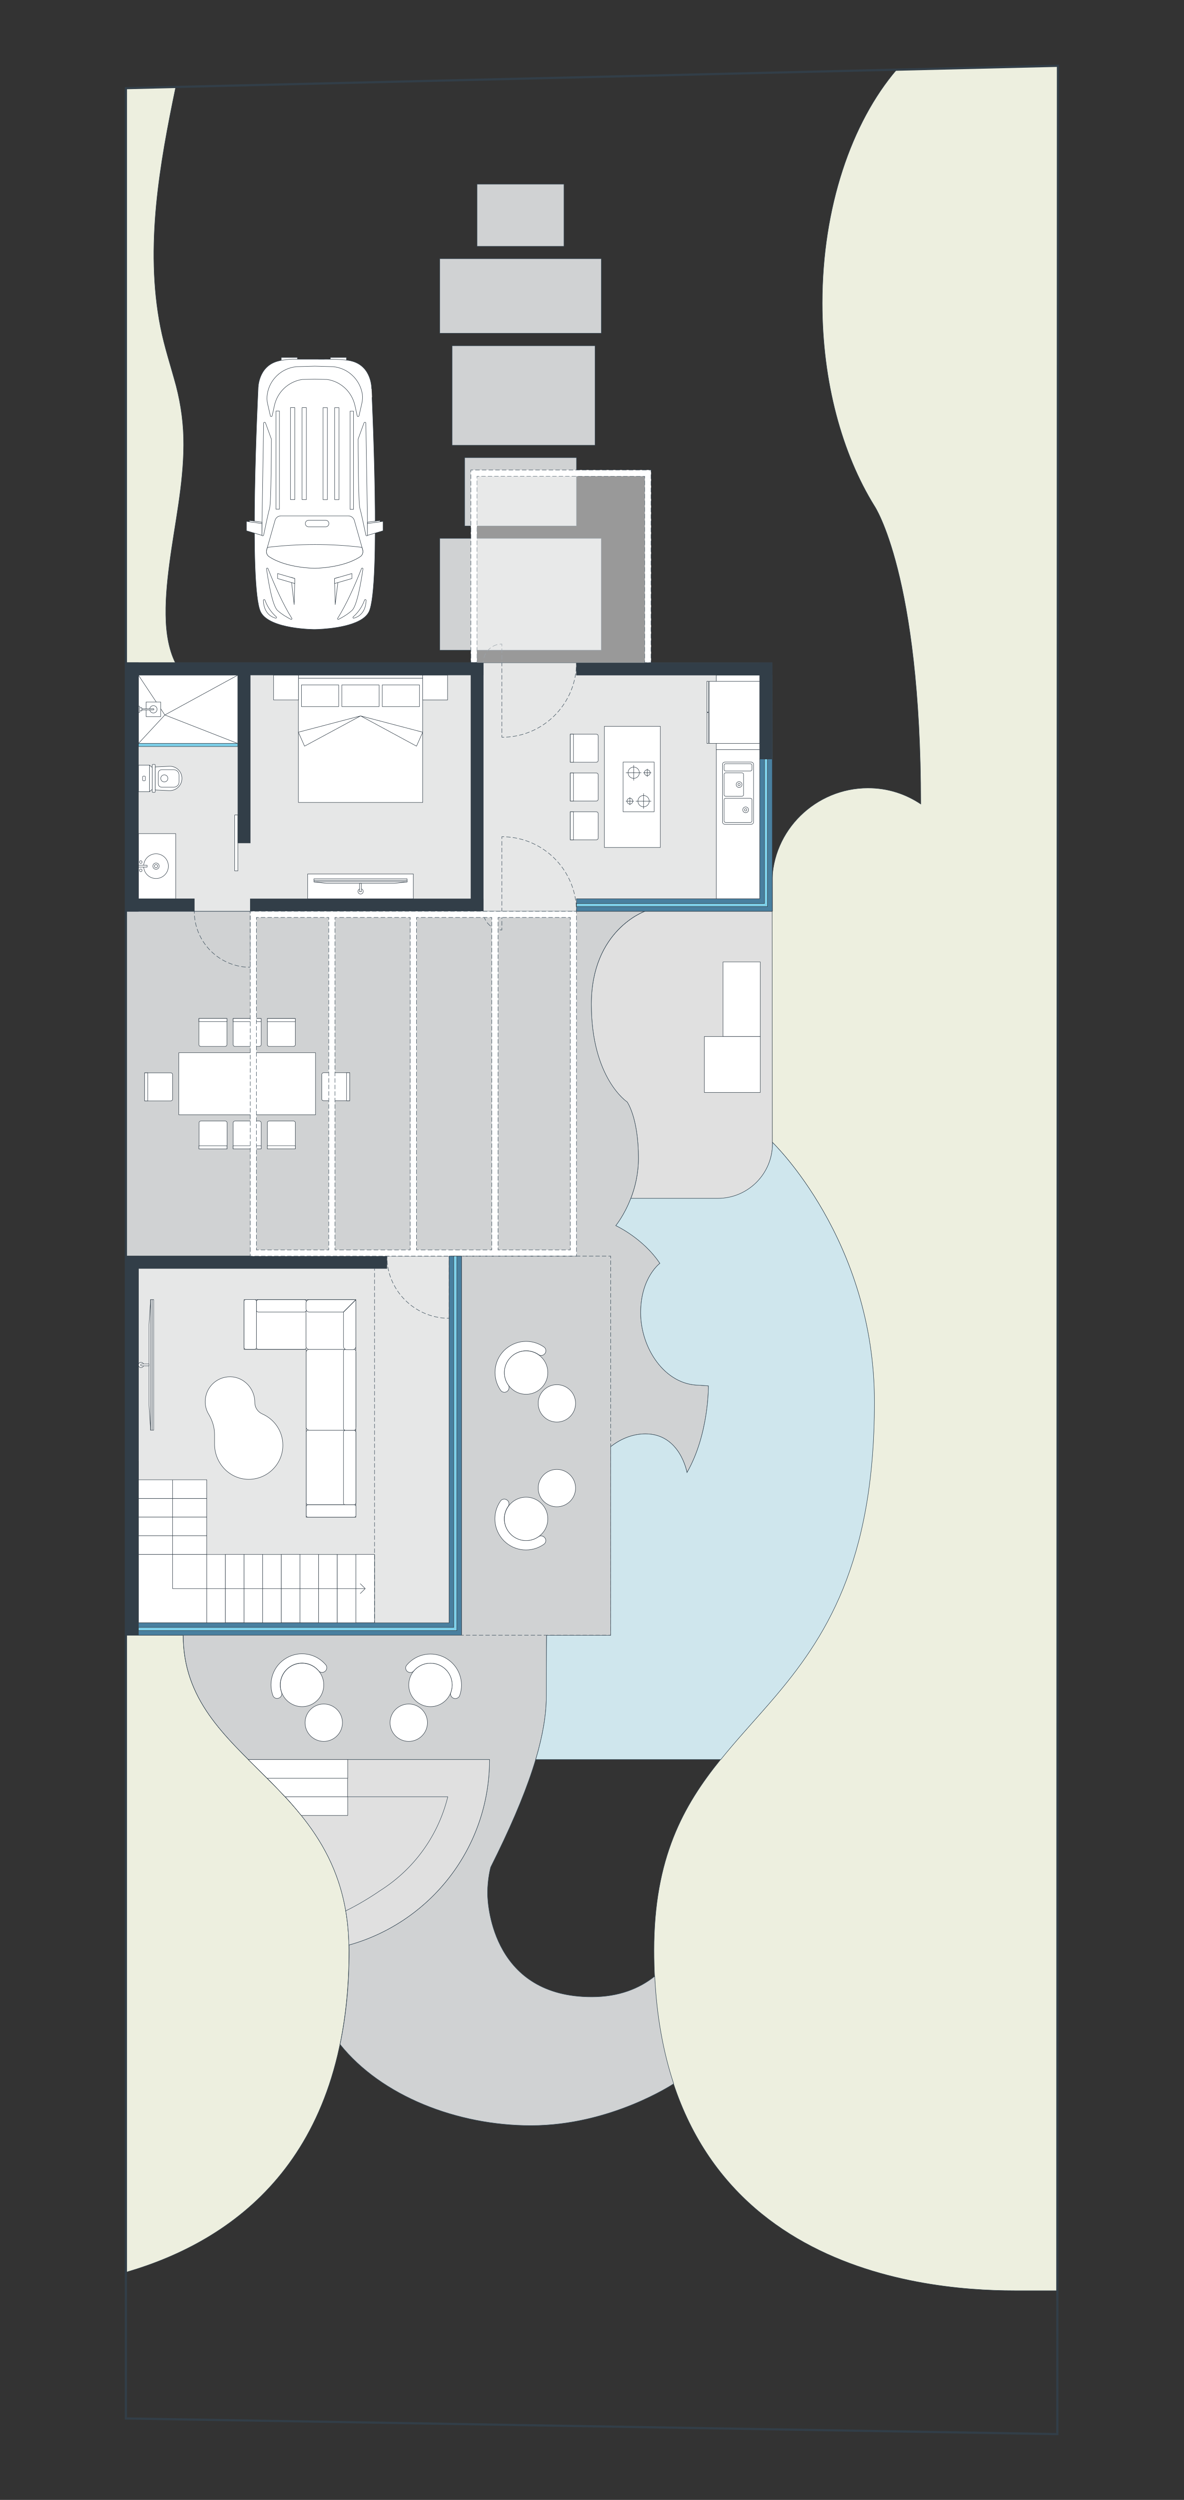 <svg xmlns="http://www.w3.org/2000/svg" xmlns:xlink="http://www.w3.org/1999/xlink" id="Layer_1" x="0px" y="0px" viewBox="0 0 900 1900" style="enable-background:new 0 0 900 1900;" xml:space="preserve"><rect x="0" y="0" width="900" height="1900" fill="#333333" stroke="none"/>  <style type="text/css">	.st0{fill:#EDEFDF;stroke:#323E48;stroke-width:0.333;stroke-miterlimit:10;}	.st1{fill:#E0E0E0;stroke:#364956;stroke-width:0.333;stroke-linecap:round;stroke-linejoin:round;stroke-miterlimit:10;}	.st2{fill:#D0D2D3;stroke:#364956;stroke-width:0.333;stroke-linecap:round;stroke-linejoin:round;stroke-miterlimit:10;}	.st3{fill:#CFE6ED;stroke:#364956;stroke-width:0.333;stroke-miterlimit:10;}	.st4{fill:#FFFFFF;stroke:#323E48;stroke-width:0.333;stroke-linecap:round;stroke-linejoin:round;stroke-miterlimit:10;}	.st5{fill:#E6E7E7;stroke:#364956;stroke-width:0.333;stroke-linecap:round;stroke-linejoin:round;stroke-miterlimit:10;}	.st6{fill:none;stroke:#323E48;stroke-width:1.666;stroke-miterlimit:10;}	.st7{fill:#7DCFE8;stroke:#323E48;stroke-width:0.333;stroke-linecap:round;stroke-linejoin:round;stroke-miterlimit:10;}	.st8{fill:none;stroke:#364956;stroke-width:0.333;stroke-miterlimit:10;}	.st9{fill:none;stroke:#364956;stroke-width:0.333;stroke-miterlimit:10;stroke-dasharray:3.428,1.714;}	.st10{fill:none;stroke:#364956;stroke-width:0.333;stroke-miterlimit:10;stroke-dasharray:3.134,1.567;}	.st11{fill:none;stroke:#364956;stroke-width:0.333;stroke-miterlimit:10;stroke-dasharray:3.295,1.647;}	.st12{fill:none;stroke:#364956;stroke-width:0.333;stroke-miterlimit:10;stroke-dasharray:3.512,1.756;}	.st13{fill:none;stroke:#364956;stroke-width:0.333;stroke-miterlimit:10;stroke-dasharray:3.295,1.648;}	.st14{fill:none;stroke:#364956;stroke-width:0.333;stroke-miterlimit:10;stroke-dasharray:3.376,1.688;}	.st15{fill:none;stroke:#364956;stroke-width:0.333;stroke-miterlimit:10;stroke-dasharray:3.784,1.892;}	.st16{fill:none;stroke:#323E48;stroke-width:0.333;stroke-miterlimit:10;}	.st17{fill:#323E48;stroke:#323E48;stroke-width:0.333;stroke-miterlimit:10;}	.st18{fill:#FFFFFF;}	.st19{fill:none;stroke:#364956;stroke-width:0.333;stroke-miterlimit:10;stroke-dasharray:3.367,1.683;}	.st20{fill:none;stroke:#364956;stroke-width:0.333;stroke-miterlimit:10;stroke-dasharray:3.375,1.687;}	.st21{fill:none;stroke:#364956;stroke-width:0.333;stroke-miterlimit:10;stroke-dasharray:3.268,1.634;}	.st22{fill:none;stroke:#364956;stroke-width:0.333;stroke-miterlimit:10;stroke-dasharray:3.383,1.692;}	.st23{fill:none;stroke:#364956;stroke-width:0.333;stroke-miterlimit:10;stroke-dasharray:3.361,1.681;}	.st24{fill:none;stroke:#364956;stroke-width:0.333;stroke-miterlimit:10;stroke-dasharray:3.306,1.653;}	.st25{fill:none;stroke:#364956;stroke-width:0.333;stroke-miterlimit:10;stroke-dasharray:3.303,1.651;}	.st26{fill:none;stroke:#364956;stroke-width:0.333;stroke-miterlimit:10;stroke-dasharray:3.327,1.664;}	.st27{fill:none;stroke:#364956;stroke-width:0.333;stroke-miterlimit:10;stroke-dasharray:3.48,1.74;}	.st28{fill:#4980A0;stroke:#323E48;stroke-width:0.333;stroke-miterlimit:10;}	.st29{fill:#7DCFE9;stroke:#231F20;stroke-width:0.25;stroke-miterlimit:10;}	.st30{fill:none;stroke:#364956;stroke-width:0.333;stroke-miterlimit:10;stroke-dasharray:3.284,1.642;}	.st31{fill:none;stroke:#364956;stroke-width:0.333;stroke-miterlimit:10;stroke-dasharray:3.311,1.656;}	.st32{fill:none;stroke:#364956;stroke-width:0.333;stroke-miterlimit:10;stroke-dasharray:3.324,1.662;}	.st33{opacity:0.5;fill:#FFFFFF;}</style>  <g>	<g>		<path class="st0" d="M265.3,1482.3c0,159.2-88.3,221.1-169.6,244.7v-484.2h43.5C139.3,1341,265.3,1352.6,265.3,1482.3z"></path>		<path class="st0" d="M126.2,472.8c0.7,13.4,3.5,27.2,11.3,37.9c1.1,1.5-38.8,4.4-39.9,2.8c-0.2-0.2-0.8-0.5-1.8-0.7V67l37.8-0.9   c-6.2,29.7-11.9,59.5-14.8,89.8c-2.9,30.8-2.8,62.3,3.2,92.7c3,15.2,7.9,29.8,11.9,44.7c3.8,14.7,5.8,29.6,5.7,44.9   c-0.1,30.6-6.9,60.5-10.8,90.6C126.9,443.4,125.5,458.2,126.2,472.8z"></path>		<path class="st1" d="M587.2,687.9v181.4c0,23-18.6,41.6-41.6,41.6h-66.1c3.2-8.3,5.8-18.7,5.8-30.6c0-30.8-8.6-42.7-8.6-42.7   s-27.2-17.9-27.2-74.3c0-56.4,40.6-70.6,40.6-70.6l-71.9-4.7H587.2z"></path>		<path class="st0" d="M681.6,52.9c-34.3,40.1-56.6,104.7-56.6,177.5c0,60.1,15.1,114.5,39.7,154.2c0,0,8.8,13,17.6,47.9   c8.8,34.8,17.6,91.5,17.6,178.6c-5.7-3.8-12-6.9-18.8-9c-6.7-2.1-13.9-3.2-21.3-3.2c-39.8,0-72.9,32.2-72.9,72l0.2,197.3   c0,0,77.5,74.1,77.5,197.2c0,123.1-37.8,180-77.5,226.4c-13.3,15.6-26.9,30-39.3,45.4c-28.4,35.1-50.7,75-50.7,145.1   c0,238.8,198.6,258.7,274.2,258.7c12.2,0,22.9,0,32.4,0l0.4-1691L681.6,52.9z"></path>		<path class="st2" d="M415.3,1288.9c0-19.8,0.1-32.5,0.1-39.4v0c0-4.5,0.1-6.6,0.1-6.6l-0.1,0v0h0.1h48.7v-143.4   c6.8-5.3,15.8-9.7,26.5-9.7c26.4,0,31.5,29.4,31.5,29.4c16.8-29.2,16.3-65.9,16.3-65.9l-6.7-0.5c-26.5,0-44.8-28.4-44.8-55.1   c0-26.7,14.6-37.5,14.6-37.5c-12.8-19.3-33.5-28.7-33.5-28.7s6.4-7.7,11.4-20.7c3.2-8.3,5.8-18.7,5.8-30.6   c0-30.8-8.6-42.7-8.6-42.7s-27.2-17.9-27.2-74.3c0-56.4,40.6-70.6,40.6-70.6l-71.9-4.7l-4.6,4.7H95.8v262.1h255.1v287.5   l-223.3-2.9v3.5h11.7c0,98.2,126.1,109.8,126.1,239.5c0,26.4-2.4,50.2-6.9,71.5c31.3,39.2,88.9,61.7,145.1,61.7   c60.8,0,108.5-31.8,108.5-31.8l0,0c-7.8-23.6-12.9-50.6-14.4-81.7c-11.6,9.3-27.2,15.7-47.9,15.7c-74.2,0-79.2-67.8-79.2-78.9   c0-11.1,2.4-19.7,2.4-19.7C401.2,1362.9,415.3,1321.4,415.3,1288.9z"></path>		<path class="st3" d="M587.2,1291.9c39.7-46.4,77.5-103.3,77.5-226.4c0-123-77.5-197.2-77.5-197.2v0.9c0,22.9-18.6,41.6-41.6,41.6   h-66.1c-5,13-11.4,20.7-11.4,20.7s20.7,9.5,33.5,28.7c0,0-14.6,10.8-14.6,37.5c0,26.7,18.2,55.1,44.8,55.1l6.7,0.5   c0,0,0.5,36.6-16.3,65.9c0,0-5.1-29.4-31.5-29.4c-10.7,0-19.6,4.4-26.5,9.7v143.4h-48.7c0,0-0.2,13.5-0.2,46   c0,14.2-2.7,30.2-8.1,48.4h140.7C560.3,1321.9,573.8,1307.5,587.2,1291.9z"></path>		<g>			<path class="st1" d="M188.7,1337.3c34.7,34.6,75.1,69.5,76.5,141c61.7-17.2,106.9-73.8,106.9-141H188.7z"></path>		</g>		<path class="st1" d="M188.7,1337.3c9.2,9.2,18.8,18.4,28,28.3h37.2h56.5h30c-3.9,15.7-10.9,30.5-21,43.6   c-8.5,11.1-19,20.5-30.7,27.9c0,0-12.7,8.9-25.9,15.2c1.4,8.1,2.2,16.7,2.4,26c61.7-17.2,106.9-73.8,106.9-141H188.7z"></path>		<g>			<path class="st4" d="M229,1379.8h35.3v-14.2h-47.5C221,1370.2,225.1,1374.9,229,1379.8z"></path>			<path class="st4" d="M216.7,1365.6h47.5v-14.2H203C207.6,1356.1,212.2,1360.8,216.7,1365.6z"></path>			<path class="st4" d="M203,1351.5h61.3v-14.2h-75.6C193.4,1342,198.2,1346.7,203,1351.5z"></path>		</g>		<rect x="105.2" y="954.7" class="st5" width="236.2" height="282.2"></rect>	</g>	<polygon class="st5" points="95.8,692.6 587.2,692.6 587,503.7 95.8,503.7  "></polygon>	<rect x="334.3" y="409.2" class="st2" width="122.8" height="85"></rect>	<rect x="353.2" y="347.8" class="st2" width="85" height="52"></rect>	<rect x="343.7" y="262.8" class="st2" width="108.6" height="75.6"></rect>	<rect x="334.3" y="196.6" class="st2" width="122.8" height="56.7"></rect>	<rect x="362.6" y="140" class="st2" width="66.1" height="47.2"></rect>	<g>		<g>			<g>				<path class="st6" d="M804.2,50l-0.5,1800l-708-11.9V67L804.2,50z"></path>			</g>		</g>	</g>	<g>		<g>							<rect x="532.7" y="524.9" transform="matrix(-2.243327e-10 1 -1 -2.243327e-10 1102.436 -19.554)" class="st4" width="56.7" height="33.1"></rect>							<rect x="504.3" y="609.9" transform="matrix(-3.842857e-10 1 -1 -3.842857e-10 1187.453 65.463)" class="st4" width="113.4" height="33.1"></rect>			<g>									<rect x="534.7" y="522.2" transform="matrix(2.154362e-10 -1 1 2.154362e-10 16.828 1099.709)" class="st4" width="47.2" height="38.5"></rect>									<rect x="526.3" y="552.8" transform="matrix(2.148893e-10 -1 1 2.148893e-10 -15.397 1091.336)" class="st4" width="23.4" height="1.2"></rect>									<rect x="526.3" y="528.9" transform="matrix(2.148893e-10 -1 1 2.148893e-10 8.455 1067.484)" class="st4" width="23.4" height="1.2"></rect>			</g>		</g>		<g>			<path class="st4" d="M572.8,624.7V581c0-1-0.8-1.8-1.8-1.8H551c-1,0-1.8,0.8-1.8,1.8l0,43.7c0,1,0.8,1.8,1.8,1.8H571    C572,626.5,572.8,625.7,572.8,624.7z"></path>			<path class="st4" d="M571.6,584.8v-3.1c0-0.7-0.5-1.2-1.2-1.2h-18.8c-0.7,0-1.2,0.5-1.2,1.2v3.1c0,0.7,0.5,1.2,1.2,1.2h18.8    C571.1,586,571.6,585.4,571.6,584.8z"></path>			<path class="st4" d="M565.2,604l0-15.4c0-0.7-0.5-1.2-1.2-1.2h-12.4c-0.7,0-1.2,0.5-1.2,1.2V604c0,0.7,0.5,1.2,1.2,1.2h12.4    C564.6,605.2,565.2,604.7,565.2,604z"></path>			<path class="st4" d="M571.6,623.9v-16c0-0.7-0.5-1.2-1.2-1.2h-18.8c-0.7,0-1.2,0.5-1.2,1.2l0,16c0,0.7,0.5,1.2,1.2,1.2h18.8    C571.1,625.1,571.6,624.6,571.6,623.9z"></path>			<circle class="st4" cx="561.8" cy="596.3" r="2.2"></circle>			<circle class="st4" cx="561.8" cy="596.3" r="0.9"></circle>			<circle class="st4" cx="566.8" cy="615.5" r="2.2"></circle>			<circle class="st4" cx="566.8" cy="615.5" r="0.9"></circle>		</g>	</g>	<g>		<g>			<g>				<g>					<path class="st4" d="M453.3,617h-19.8v21.3h19.8c0.8,0,1.4-0.6,1.4-1.4v-18.4C454.7,617.6,454.1,617,453.3,617z"></path>					<rect x="433.5" y="617" class="st4" width="2.4" height="21.3"></rect>				</g>				<g>					<path class="st4" d="M453.3,587.5h-19.8v21.3h19.8c0.8,0,1.4-0.6,1.4-1.4v-18.4C454.7,588.1,454.1,587.5,453.3,587.5z"></path>					<rect x="433.5" y="587.5" class="st4" width="2.4" height="21.3"></rect>				</g>				<g>					<path class="st4" d="M453.3,558l-19.8,0v21.3h19.8c0.8,0,1.4-0.6,1.4-1.4v-18.4C454.7,558.6,454.1,558,453.3,558z"></path>					<rect x="433.5" y="558" class="st4" width="2.4" height="21.3"></rect>				</g>			</g>							<rect x="434.6" y="576.9" transform="matrix(-3.369666e-08 1 -1 -3.369666e-08 1078.82 117.418)" class="st4" width="92.1" height="42.5"></rect>		</g>		<g>							<rect x="466.5" y="586.3" transform="matrix(-2.692959e-10 1 -1 -2.692959e-10 1083.543 112.695)" class="st4" width="37.8" height="23.6"></rect>			<g>				<circle class="st4" cx="481.7" cy="587.3" r="4.3"></circle>				<line class="st4" x1="475.9" y1="587.3" x2="487.4" y2="587.3"></line>				<line class="st4" x1="481.7" y1="593.1" x2="481.7" y2="581.6"></line>				<circle class="st4" cx="492" cy="587.3" r="2.2"></circle>				<line class="st4" x1="489.1" y1="587.3" x2="494.9" y2="587.3"></line>				<line class="st4" x1="492" y1="590.3" x2="492" y2="584.4"></line>				<circle class="st4" cx="489.2" cy="608.9" r="4.3"></circle>				<line class="st4" x1="494.9" y1="608.9" x2="483.4" y2="608.9"></line>				<line class="st4" x1="489.2" y1="603.1" x2="489.2" y2="614.6"></line>				<circle class="st4" cx="478.8" cy="608.9" r="2.2"></circle>				<line class="st4" x1="481.7" y1="608.9" x2="475.9" y2="608.9"></line>				<line class="st4" x1="478.8" y1="606" x2="478.8" y2="611.8"></line>			</g>		</g>	</g>	<g>					<rect x="226.8" y="515.5" transform="matrix(-1 -1.224647e-16 1.224647e-16 -1 548.124 1125.39)" class="st4" width="94.5" height="94.5"></rect>					<rect x="226.8" y="513.1" transform="matrix(-1 -1.224647e-16 1.224647e-16 -1 548.124 1028.565)" class="st4" width="94.5" height="2.4"></rect>		<g>							<rect x="259.9" y="520.5" transform="matrix(-1 -1.224647e-16 1.224647e-16 -1 548.058 1057.557)" class="st4" width="28.3" height="16.5"></rect>							<rect x="290.6" y="520.5" transform="matrix(-1 -1.224647e-16 1.224647e-16 -1 609.459 1057.557)" class="st4" width="28.3" height="16.5"></rect>							<rect x="229.2" y="520.5" transform="matrix(-1 -1.224647e-16 1.224647e-16 -1 486.657 1057.557)" class="st4" width="28.3" height="16.5"></rect>		</g>		<polygon class="st4" points="274.1,544.1 226.8,556.5 231.5,567.1   "></polygon>		<polygon class="st4" points="274.1,544.1 321.3,556.5 316.6,567.1   "></polygon>		<rect x="321.3" y="513.1" class="st4" width="18.9" height="18.9"></rect>					<rect x="207.9" y="513.1" transform="matrix(-1 -1.224647e-16 1.224647e-16 -1 434.768 1045.096)" class="st4" width="18.9" height="18.9"></rect>	</g>	<g>					<rect x="264.6" y="633.5" transform="matrix(6.123234e-17 -1 1 6.123234e-17 -399.627 947.751)" class="st4" width="18.9" height="80.3"></rect>		<g>							<rect x="273.5" y="633.1" transform="matrix(-7.847437e-08 1 -1 -7.847437e-08 942.537 394.413)" class="st4" width="1.2" height="70.8"></rect>							<rect x="273.5" y="634.2" transform="matrix(-7.845665e-08 1 -1 -7.845665e-08 943.718 395.594)" class="st4" width="1.2" height="70.8"></rect>			<polygon class="st4" points="309.5,670.2 300,671.4 248.1,671.4 238.6,670.2    "></polygon>			<circle class="st4" cx="274.1" cy="677.5" r="2"></circle>							<rect x="270.9" y="673.8" transform="matrix(5.884595e-08 -1 1 5.884595e-08 -400.496 948.62)" class="st4" width="6.3" height="1.4"></rect>		</g>	</g>	<g>					<rect x="117" y="501.3" transform="matrix(6.123234e-17 -1 1 6.123234e-17 -396.085 682.073)" class="st4" width="52" height="75.6"></rect>		<polygon class="st4" points="180.8,565.1 125.3,543.4 180.8,513.1   "></polygon>		<polygon class="st4" points="105.2,565.1 125.3,543.4 105.2,513.1   "></polygon>		<g>							<rect x="111" y="533.5" transform="matrix(-1 -7.658126e-07 7.658126e-07 -1 233.15 1078.158)" class="st4" width="11.1" height="11.1"></rect>			<circle class="st4" cx="116.6" cy="539.1" r="2.8"></circle>			<path class="st4" d="M116.5,538.6c0.3,0,0.5,0.2,0.5,0.5s-0.2,0.5-0.5,0.5h-11v-0.9H116.5z"></path>							<rect x="105.5" y="537.9" transform="matrix(-1 -7.658166e-07 7.658166e-07 -1 213.336 1078.158)" class="st4" width="2.4" height="2.4"></rect>							<rect x="105.2" y="536.7" transform="matrix(-1 -7.888941e-07 7.888941e-07 -1 211.363 1078.158)" class="st4" width="0.9" height="4.7"></rect>		</g>					<rect x="105.2" y="565.1" transform="matrix(-1 -1.224647e-16 1.224647e-16 -1 285.988 1132.475)" class="st7" width="75.6" height="2.4"></rect>	</g>	<g>					<rect x="99.3" y="587.4" transform="matrix(2.592273e-08 1 -1 2.592273e-08 701.042 482.213)" class="st4" width="20.2" height="8.4"></rect>		<path class="st4" d="M110.5,592.8v-2.3c0-0.4-0.3-0.6-0.6-0.6H109c-0.4,0-0.6,0.3-0.6,0.6v2.3c0,0.4,0.3,0.6,0.6,0.6h0.9   C110.2,593.4,110.5,593.2,110.5,592.8z"></path>		<path class="st4" d="M118,601.7v-20.2c0-0.3-0.2-0.5-0.5-0.5h-1.3c-0.3,0-0.5,0.2-0.5,0.5v20.2c0,0.3,0.2,0.5,0.5,0.5h1.3   C117.8,602.2,118,602,118,601.7z"></path>		<polygon class="st4" points="115.7,599.9 115.7,583.3 113.6,581.5 113.6,601.7   "></polygon>		<path class="st4" d="M138.3,591.6L138.3,591.6c0-5.3-4.4-9.5-9.7-9.2l-10.6,0.5v17.5l10.6,0.5   C133.9,601.1,138.3,596.9,138.3,591.6z"></path>		<path class="st4" d="M136.1,594.3l0-5.3c0-2.2-1.8-4-4-4h-9.2c-1.5,0-2.6,1.2-2.6,2.6v8.1c0,1.5,1.2,2.6,2.6,2.6h9.2   C134.3,598.3,136.1,596.5,136.1,594.3z"></path>		<circle class="st4" cx="124.9" cy="591.6" r="2.7"></circle>	</g>	<g>					<rect x="105.2" y="633.5" transform="matrix(-1 -1.224854e-06 1.224854e-06 -1 238.755 1316.678)" class="st4" width="28.3" height="49.6"></rect>		<g>			<g>				<circle class="st4" cx="118.6" cy="658.3" r="9.4"></circle>				<circle class="st4" cx="118.6" cy="658.3" r="2.4"></circle>				<circle class="st4" cx="118.6" cy="658.3" r="1.2"></circle>									<rect x="107.8" y="655" transform="matrix(-2.162641e-06 1 -1 -2.162641e-06 766.847 549.833)" class="st4" width="1.4" height="6.6"></rect>				<g>					<circle class="st4" cx="107" cy="655.2" r="1"></circle>					<circle class="st4" cx="107" cy="661.5" r="1"></circle>				</g>			</g>		</g>	</g>	<rect x="178.4" y="619.4" class="st4" width="2.4" height="42.5"></rect>	<g>		<g>			<g>				<path class="st8" d="M147.7,692.6c0,0.6,0,1.1,0,1.7"></path>				<path class="st9" d="M147.8,696c1.7,21.1,18.7,37.8,39.9,39.1"></path>				<path class="st8" d="M188.6,735.1c0.6,0,1.1,0,1.7,0v-1.7"></path>				<line class="st10" x1="190.2" y1="731.9" x2="190.2" y2="695"></line>				<line class="st8" x1="190.2" y1="694.2" x2="190.2" y2="692.6"></line>			</g>		</g>	</g>	<g>		<g>			<g>				<path class="st8" d="M294.1,954.7c0,0.6,0,1.1,0,1.7"></path>				<path class="st11" d="M294.2,958c1.6,23.7,20.8,42.6,44.6,43.9"></path>				<path class="st8" d="M339.7,1001.9c0.6,0,1.1,0,1.7,0v-1.7"></path>				<line class="st12" x1="341.4" y1="998.5" x2="341.4" y2="957.3"></line>				<line class="st8" x1="341.4" y1="956.4" x2="341.4" y2="954.7"></line>			</g>		</g>	</g>	<g>		<g>			<g>				<path class="st8" d="M438.2,692.6c0-0.6,0-1.1,0-1.7"></path>				<path class="st13" d="M438.1,689.3c-1.7-28.9-25-52.1-54.1-53.3"></path>				<path class="st8" d="M383.2,635.9c-0.6,0-1.1,0-1.7,0v1.7"></path>				<line class="st14" x1="381.5" y1="639.3" x2="381.5" y2="704.2"></line>				<path class="st8" d="M381.5,705.1v1.7h0c-0.6,0-1.1,0-1.7-0.1"></path>				<path class="st15" d="M378,706.3c-5.3-1.4-9.4-5.7-10.4-11.1"></path>				<path class="st8" d="M367.4,694.2c-0.1-0.5-0.1-1.1-0.1-1.7v0"></path>			</g>		</g>	</g>	<g>		<g>			<g>				<path class="st8" d="M438.2,503.7c0,0.6,0,1.1,0,1.7"></path>				<path class="st13" d="M438.1,507c-1.7,28.9-25,52.1-54.1,53.3"></path>				<path class="st8" d="M383.2,560.3c-0.6,0-1.1,0-1.7,0v-1.7"></path>				<line class="st14" x1="381.5" y1="557" x2="381.5" y2="492"></line>				<path class="st8" d="M381.5,491.2v-1.7h0c-0.6,0-1.1,0-1.7,0.1"></path>				<path class="st15" d="M378,489.9c-5.3,1.4-9.4,5.7-10.4,11.1"></path>				<path class="st8" d="M367.4,502c-0.1,0.5-0.1,1.1-0.1,1.7v0"></path>			</g>		</g>	</g>	<g>					<rect x="135.9" y="800" transform="matrix(-1 -1.224647e-16 1.224647e-16 -1 375.728 1647.301)" class="st4" width="103.9" height="47.2"></rect>		<g>			<g>				<path class="st4" d="M172.5,793.9v-19.8h-21.3v19.8c0,0.8,0.6,1.4,1.4,1.4h18.4C171.9,795.3,172.5,794.7,172.5,793.9z"></path>									<rect x="160.7" y="764.6" transform="matrix(-1.961416e-08 1 -1 -1.961416e-08 937.124 613.351)" class="st4" width="2.4" height="21.3"></rect>			</g>			<g>				<path class="st4" d="M198.5,793.9v-19.8h-21.3v19.8c0,0.8,0.6,1.4,1.4,1.4h18.4C197.9,795.3,198.5,794.7,198.5,793.9z"></path>									<rect x="186.7" y="764.6" transform="matrix(-1.961301e-08 1 -1 -1.961301e-08 963.102 587.374)" class="st4" width="2.4" height="21.3"></rect>			</g>			<g>				<path class="st4" d="M224.5,793.9v-19.8h-21.3v19.8c0,0.8,0.6,1.4,1.4,1.4h18.4C223.8,795.3,224.5,794.7,224.5,793.9z"></path>									<rect x="212.7" y="764.6" transform="matrix(-1.961532e-08 1 -1 -1.961532e-08 989.079 561.396)" class="st4" width="2.4" height="21.3"></rect>			</g>		</g>		<g>			<g>				<path class="st4" d="M203.2,853.4l0,19.8h21.3l0-19.8c0-0.8-0.6-1.4-1.4-1.4h-18.4C203.8,852,203.2,852.6,203.2,853.4z"></path>									<rect x="212.7" y="861.4" transform="matrix(-2.875699e-07 -1 1 -2.875699e-07 -658.221 1085.905)" class="st4" width="2.4" height="21.3"></rect>			</g>			<g>				<path class="st4" d="M177.2,853.4v19.8h21.3v-19.8c0-0.8-0.6-1.4-1.4-1.4h-18.4C177.9,852,177.2,852.6,177.2,853.4z"></path>									<rect x="186.7" y="861.4" transform="matrix(-2.875691e-07 -1 1 -2.875691e-07 -684.199 1059.927)" class="st4" width="2.4" height="21.3"></rect>			</g>			<g>				<path class="st4" d="M151.3,853.4v19.8h21.3v-19.8c0-0.8-0.6-1.4-1.4-1.4h-18.4C151.9,852,151.3,852.6,151.3,853.4z"></path>									<rect x="160.7" y="861.4" transform="matrix(-2.875622e-07 -1 1 -2.875622e-07 -710.176 1033.95)" class="st4" width="2.4" height="21.3"></rect>			</g>		</g>		<g>			<g>				<path class="st4" d="M246,836.6h19.8v-21.3H246c-0.8,0-1.4,0.6-1.4,1.4v18.4C244.5,836,245.2,836.6,246,836.6z"></path>									<rect x="263.4" y="815.4" transform="matrix(-1 -1.962071e-08 1.962071e-08 -1 529.231 1652.024)" class="st4" width="2.4" height="21.3"></rect>			</g>		</g>		<g>			<g>				<path class="st4" d="M129.8,815.4h-19.8l0,21.3h19.8c0.8,0,1.4-0.6,1.4-1.4l0-18.4C131.2,816,130.6,815.4,129.8,815.4z"></path>				<rect x="109.9" y="815.4" class="st4" width="2.4" height="21.3"></rect>			</g>		</g>	</g>	<g>		<g>			<polygon class="st4" points="185.5,987.8 232.7,987.8 270.5,987.8 270.5,1025.6 270.5,1153.1 232.7,1153.1 232.7,1025.6     185.5,1025.6    "></polygon>			<path class="st4" d="M234.2,1143.6h35c0.8,0,1.4-0.6,1.4-1.4l0-53.8c0-0.8-0.6-1.4-1.4-1.4h-35c-0.8,0-1.4,0.6-1.4,1.4l0,53.8    C232.7,1143,233.4,1143.6,234.2,1143.6z"></path>			<path class="st4" d="M235.1,1087h33.1c1.3,0,2.4-1.1,2.4-2.4l0-56.7c0-1.3-1.1-2.4-2.4-2.4h-33.1c-1.3,0-2.4,1.1-2.4,2.4l0,56.7    C232.7,1085.9,233.8,1087,235.1,1087z"></path>			<path class="st4" d="M232.7,1024.1l0-35c0-0.8-0.6-1.4-1.4-1.4l-35,0c-0.8,0-1.4,0.6-1.4,1.4l0,35c0,0.8,0.6,1.4,1.4,1.4h35    C232.1,1025.6,232.7,1024.9,232.7,1024.1z"></path>			<path class="st4" d="M270.5,1023.2l0-33.1c0-1.3-1.1-2.4-2.4-2.4h-33.1c-1.3,0-2.4,1.1-2.4,2.4l0,33.1c0,1.3,1.1,2.4,2.4,2.4    h33.1C269.5,1025.6,270.5,1024.5,270.5,1023.2z"></path>			<path class="st4" d="M194.9,1024.1l0-35c0-0.8-0.6-1.4-1.4-1.4h-6.6c-0.8,0-1.4,0.6-1.4,1.4l0,35c0,0.8,0.6,1.4,1.4,1.4h6.6    C194.3,1025.6,194.9,1024.9,194.9,1024.1z"></path>			<path class="st4" d="M196.4,997.2l35,0c0.8,0,1.4-0.6,1.4-1.4v-6.6c0-0.8-0.6-1.4-1.4-1.4l-35,0c-0.8,0-1.4,0.6-1.4,1.4v6.6    C194.9,996.6,195.6,997.2,196.4,997.2z"></path>			<path class="st4" d="M270.5,1085.6l0-58.6c0-0.8-0.6-1.4-1.4-1.4h-6.6c-0.8,0-1.4,0.6-1.4,1.4l0,58.6c0,0.8,0.6,1.4,1.4,1.4h6.6    C269.9,1087,270.5,1086.4,270.5,1085.6z"></path>			<path class="st4" d="M270.5,1142.3l0-53.8c0-0.8-0.6-1.4-1.4-1.4h-6.6c-0.8,0-1.4,0.6-1.4,1.4l0,53.8c0,0.8,0.6,1.4,1.4,1.4h6.6    C269.9,1143.7,270.5,1143.1,270.5,1142.3z"></path>			<path class="st4" d="M235,997.2h26l9.4-9.4H235c-1.3,0-2.4,1.1-2.4,2.4v4.7C232.7,996.2,233.7,997.2,235,997.2z"></path>			<path class="st4" d="M261.1,1023.3l0-26l9.4-9.4l0,35.5c0,1.3-1.1,2.4-2.4,2.4h-4.7C262.1,1025.6,261.1,1024.6,261.1,1023.3z"></path>			<path class="st4" d="M234.2,1153.1h35c0.8,0,1.4-0.6,1.4-1.4v-6.6c0-0.8-0.6-1.4-1.4-1.4h-35c-0.8,0-1.4,0.6-1.4,1.4l0,6.6    C232.7,1152.5,233.4,1153.1,234.2,1153.1z"></path>		</g>		<path class="st4" d="M193.7,1065.9c0-10.4-8.1-19.3-18.5-19.5c-10.6-0.2-19.2,8.3-19.2,18.9c0,3.5,0.9,6.7,2.6,9.5   c2.8,4.7,4.5,10,4.5,15.4v7.4c0,14,10.7,26,24.7,26.7c14.9,0.7,27.2-11.2,27.2-25.9c0-10.6-6.4-19.7-15.5-23.7   c-3.4-1.5-5.8-4.8-5.8-8.6V1065.9z"></path>	</g>	<g>		<g>			<g>				<path class="st4" d="M413.8,1168.4c-1.2-1.2-3.1-1.4-4.4-0.5c-6.4,4.5-15.4,3.9-21.2-1.9c-5.8-5.8-6.4-14.7-1.9-21.2     c1-1.4,0.7-3.3-0.5-4.4l0,0c-1.6-1.6-4.2-1.3-5.4,0.5c-6.4,9.2-5.5,21.9,2.7,30.2c8.2,8.2,21,9.1,30.2,2.7     C415.2,1172.5,415.4,1169.9,413.8,1168.4L413.8,1168.4z"></path>				<circle class="st4" cx="399.9" cy="1154.4" r="16.5"></circle>			</g>			<circle class="st4" cx="423.3" cy="1131" r="14.2"></circle>		</g>		<g>			<g>				<path class="st4" d="M385.9,1057.1c1.2-1.2,1.4-3.1,0.5-4.4c-4.5-6.4-3.9-15.4,1.9-21.2c5.8-5.8,14.7-6.4,21.2-1.9     c1.4,1,3.3,0.7,4.4-0.5h0c1.6-1.6,1.3-4.2-0.5-5.4c-9.2-6.4-21.9-5.5-30.2,2.7c-8.2,8.2-9.1,21-2.7,30.2     C381.8,1058.5,384.4,1058.7,385.9,1057.1L385.9,1057.1z"></path>				<circle class="st4" cx="399.9" cy="1043.2" r="16.5"></circle>			</g>			<circle class="st4" cx="423.3" cy="1066.6" r="14.2"></circle>		</g>	</g>	<g>		<g>			<g>				<path class="st4" d="M212.4,1290.4c1.5-0.8,2.2-2.6,1.6-4.2c-2.7-7.4,0.2-15.9,7.3-20c7.1-4.1,15.9-2.4,20.9,3.7     c1.1,1.3,3,1.6,4.4,0.7l0,0c1.9-1.1,2.4-3.7,1-5.3c-7.2-8.6-19.8-11-29.8-5.2c-10.1,5.8-14.2,17.9-10.4,28.4     C208.1,1290.7,210.5,1291.5,212.4,1290.4L212.4,1290.4z"></path>				<circle class="st4" cx="229.6" cy="1280.6" r="16.5"></circle>			</g>			<circle class="st4" cx="246.1" cy="1309.3" r="14.2"></circle>		</g>		<g>			<g>				<path class="st4" d="M310.1,1270.7c1.5,0.8,3.3,0.6,4.4-0.7c5.1-6,13.9-7.8,20.9-3.7c7.1,4.1,10,12.6,7.3,20     c-0.6,1.6,0.1,3.3,1.6,4.2l0,0c1.9,1.1,4.4,0.2,5.1-1.8c3.8-10.5-0.4-22.6-10.4-28.4c-10.1-5.8-22.6-3.4-29.8,5.2     C307.8,1267,308.2,1269.6,310.1,1270.7L310.1,1270.7z"></path>				<circle class="st4" cx="327.2" cy="1280.6" r="16.5"></circle>			</g>			<circle class="st4" cx="310.7" cy="1309.3" r="14.2"></circle>		</g>	</g>	<g>		<g>							<rect x="115.6" y="987.8" transform="matrix(-1 5.555095e-07 -5.555095e-07 -1 232.457 2074.748)" class="st4" width="1.2" height="99.2"></rect>							<rect x="114.5" y="987.8" transform="matrix(-1 5.555187e-07 -5.555187e-07 -1 230.095 2074.748)" class="st4" width="1.2" height="99.2"></rect>			<polygon class="st4" points="114.5,987.8 113.3,1006.7 113.3,1068.1 114.5,1087    "></polygon>			<circle class="st4" cx="107.2" cy="1037.4" r="2"></circle>			<rect x="107" y="1036.7" class="st4" width="6.3" height="1.4"></rect>		</g>	</g>	<g>		<line class="st4" x1="105.2" y1="1110.6" x2="105.2" y2="1124.8"></line>		<polyline class="st4" points="105.2,1124.8 105.2,1138.9 157.2,1138.9   "></polyline>					<rect x="105.2" y="1138.9" transform="matrix(-1 -5.162852e-07 5.162852e-07 -1 262.372 2292.015)" class="st4" width="52" height="14.2"></rect>					<rect x="105.2" y="1124.8" transform="matrix(-1 -5.162851e-07 5.162851e-07 -1 262.372 2263.676)" class="st4" width="52" height="14.2"></rect>					<rect x="105.2" y="1153.1" transform="matrix(-1 -5.162848e-07 5.162848e-07 -1 262.372 2320.354)" class="st4" width="52" height="14.2"></rect>					<rect x="105.2" y="1167.3" transform="matrix(-1 -5.162852e-07 5.162852e-07 -1 262.372 2348.694)" class="st4" width="52" height="14.2"></rect>					<rect x="138.3" y="1200.3" transform="matrix(-5.162850e-07 1 -1 -5.162850e-07 1371.658 1043.161)" class="st4" width="52" height="14.2"></rect>					<rect x="152.4" y="1200.3" transform="matrix(-5.162850e-07 1 -1 -5.162850e-07 1385.827 1028.992)" class="st4" width="52" height="14.2"></rect>					<rect x="166.6" y="1200.3" transform="matrix(-5.162850e-07 1 -1 -5.162850e-07 1399.996 1014.822)" class="st4" width="52" height="14.2"></rect>					<rect x="180.8" y="1200.3" transform="matrix(-5.162851e-07 1 -1 -5.162851e-07 1414.166 1000.653)" class="st4" width="52" height="14.2"></rect>					<rect x="194.9" y="1200.3" transform="matrix(-5.162851e-07 1 -1 -5.162851e-07 1428.336 986.483)" class="st4" width="52" height="14.2"></rect>					<rect x="209.1" y="1200.3" transform="matrix(-5.162850e-07 1 -1 -5.162850e-07 1442.505 972.313)" class="st4" width="52" height="14.2"></rect>					<rect x="223.3" y="1200.3" transform="matrix(-5.162850e-07 1 -1 -5.162850e-07 1456.675 958.144)" class="st4" width="52" height="14.2"></rect>					<rect x="237.5" y="1200.3" transform="matrix(-5.162850e-07 1 -1 -5.162850e-07 1470.844 943.974)" class="st4" width="52" height="14.2"></rect>					<rect x="251.6" y="1200.3" transform="matrix(-5.162850e-07 1 -1 -5.162850e-07 1485.014 929.805)" class="st4" width="52" height="14.2"></rect>					<rect x="105.2" y="1181.4" transform="matrix(-1.893045e-06 1 -1 -1.893045e-06 1338.595 1076.225)" class="st4" width="52" height="52"></rect>		<g>			<polyline class="st16" points="131.2,1124.8 131.2,1207.4 277.6,1207.4    "></polyline>			<polyline class="st16" points="273.8,1203.6 277.6,1207.4 273.8,1211.2    "></polyline>		</g>	</g>	<g>		<rect x="549.6" y="731.1" class="st4" width="28.3" height="56.7"></rect>		<rect x="535.4" y="787.8" class="st4" width="42.5" height="42.5"></rect>	</g>	<g>		<rect x="213.8" y="271.7" class="st4" width="12.3" height="3.7"></rect>		<rect x="251.1" y="271.7" class="st4" width="12.3" height="3.7"></rect>		<g>			<path class="st4" d="M280.4,465.1c-5.6,10.9-29.9,12.8-38.3,13.2c0,0,0,0,0,0c0,0,0,0,0,0c-1.8,0.1-2.8,0.1-2.8,0.1    s-34.3,0-41.1-13.2c-9.5-18.4-2-169.8-2-169.8s-0.2-16.8,14.9-20.9c0.4-0.1,0.8-0.2,1.2-0.3c0.1,0,0.3-0.1,0.4-0.1    c0.3-0.1,0.6-0.1,0.9-0.2c0.2,0,0.4-0.1,0.6-0.1c0.3,0,0.6-0.1,0.9-0.1c0.2,0,0.4,0,0.6-0.1c0.3,0,0.6-0.1,0.9-0.1    c0.2,0,0.5,0,0.7-0.1c0.3,0,0.6-0.1,0.9-0.1c0.2,0,0.5,0,0.8-0.1c0.3,0,0.6,0,1-0.1c0.3,0,0.5,0,0.8,0c0.3,0,0.7,0,1-0.1    c0.3,0,0.5,0,0.8,0c0.3,0,0.7,0,1,0c0.3,0,0.5,0,0.8,0c0.4,0,0.7,0,1.1,0c0.3,0,0.6,0,0.8,0c0.4,0,0.7,0,1.1,0c0.3,0,0.5,0,0.8,0    c0.4,0,0.7,0,1.1,0c0.3,0,0.6,0,0.8,0c0.4,0,0.7,0,1.1,0c0.3,0,0.5,0,0.8,0c0.4,0,0.7,0,1.1,0c0.3,0,0.6,0,0.8,0c0.5,0,1,0,1.4,0    c0.1,0,0.2,0,0.3,0c0.7,0,1.4,0,2.1,0c0,0,0,0,0,0c0.5,0,1.1,0,1.6,0c9.6,0,22.2-0.2,28.3,1.5c15.1,4.1,14.9,20.9,14.9,20.9    S289.8,446.7,280.4,465.1z"></path>			<path class="st4" d="M244.9,273c-0.9,0-1.9,0-2.8,0c1.4,0,2.9,0,4.4,0C246,273,245.5,273,244.9,273z"></path>		</g>		<path class="st4" d="M210,468.8c-2.4-2.1-6.3-6.2-8.6-12.7c-0.2-0.7-1.2-0.5-1.2,0.2c0.1,4.3,1.6,11.3,9.2,13.5   C210,470.1,210.5,469.3,210,468.8z"></path>		<path class="st4" d="M203.7,432.1c-0.3-0.6-1.2-0.4-1.1,0.3c1.3,9,4.4,28.1,8.4,31.6c3.5,3.2,7.8,5.5,10.1,6.7   c0.5,0.3,1.1-0.3,0.7-0.8C215.3,459.5,209.3,446.3,203.7,432.1z"></path>		<path class="st4" d="M199,406.5c0,0.9,1.2,1,1.4,0.2c1.5-7.3,3.7-17.7,4.5-20.2c1.3-4,1.4-49.9,1.4-52.5c0-0.1,0-0.2,0-0.2   l-4.5-12.4c-0.3-0.7-1.4-0.6-1.4,0.2L199,406.5z"></path>		<polygon class="st4" points="199.1,397.3 187.3,396.3 187.3,403.4 199.1,406.9   "></polygon>		<rect x="209.8" y="312.4" class="st4" width="2.6" height="74.6"></rect>		<rect x="220.8" y="309.8" class="st4" width="3.3" height="69.9"></rect>		<rect x="229.6" y="309.8" class="st4" width="3.3" height="69.9"></rect>		<polygon class="st4" points="199.2,396.9 189.6,395.6 189.6,396.6 199.1,397.9   "></polygon>		<path class="st4" d="M239.2,431.8c0,0-21.3,0-34.6-8.8c-1.7-1.1-2.4-3.2-1.9-5.1l6.4-22.5c0.6-2,2.4-3.3,4.4-3.3h25.7h25.7   c2,0,3.8,1.4,4.4,3.3l6.4,22.5c0.5,1.9-0.2,4-1.9,5.1C260.5,431.8,239.2,431.8,239.2,431.8z"></path>		<path class="st4" d="M203.3,416c24-2.8,48-2.9,71.8,0l0.6,2c0.5,1.9-0.2,4-1.9,5.1c-13.3,8.8-34.6,8.8-34.6,8.8s-21.3,0-34.6-8.8   c-1.7-1.1-2.4-3.2-1.9-5.1L203.3,416z"></path>		<path class="st4" d="M268.5,468.8c2.4-2.1,6.3-6.2,8.6-12.7c0.2-0.7,1.2-0.5,1.2,0.2c-0.1,4.3-1.6,11.3-9.2,13.5   C268.4,470.1,268,469.3,268.5,468.8z"></path>		<path class="st4" d="M274.8,432.1c0.3-0.6,1.2-0.4,1.1,0.3c-1.3,9-4.4,28.1-8.4,31.6c-3.5,3.2-7.8,5.5-10.1,6.7   c-0.5,0.3-1.1-0.3-0.7-0.8C263.2,459.5,269.2,446.3,274.8,432.1z"></path>		<path class="st4" d="M279.5,406.5c0,0.9-1.2,1-1.4,0.2c-1.5-7.3-3.7-17.7-4.5-20.2c-1.3-4-1.4-49.9-1.4-52.5c0-0.1,0-0.2,0-0.2   l4.5-12.4c0.3-0.7,1.4-0.6,1.4,0.2L279.5,406.5z"></path>		<polygon class="st4" points="279.3,397.3 291.2,396.3 291.2,403.4 279.3,406.9   "></polygon>		<path class="st4" d="M275,306.8l-2.1,9.2c-0.2,0.8-1.3,0.8-1.4,0l-1.7-7.8c-2.3-10.3-10.6-18.2-21.1-19.8l-9.5-0.2l-9.5,0.2   c-10.4,1.6-18.8,9.4-21.1,19.8l-1.7,7.8c-0.2,0.8-1.3,0.8-1.4,0l-2.1-9.2c-0.6-2.4-0.6-4.9-0.2-7.4c1.8-11.1,10.9-19.6,22.1-20.7   l14-0.4l14,0.4c11.2,1.1,20.2,9.6,22.1,20.7C275.7,301.8,275.6,304.3,275,306.8z"></path>					<rect x="266" y="312.4" transform="matrix(-1 -8.913283e-11 8.913283e-11 -1 534.708 699.491)" class="st4" width="2.6" height="74.6"></rect>					<rect x="254.3" y="309.8" transform="matrix(-1 -8.983538e-11 8.983538e-11 -1 511.995 689.545)" class="st4" width="3.3" height="69.9"></rect>					<rect x="245.6" y="309.8" transform="matrix(-1 -9.065694e-11 9.065694e-11 -1 494.443 689.545)" class="st4" width="3.3" height="69.9"></rect>		<polygon class="st4" points="279.3,396.9 288.9,395.6 288.9,396.6 279.3,397.9   "></polygon>		<path class="st4" d="M247.5,395.4h-12.9c-1.4,0-2.5,1.1-2.5,2.5l0,0c0,1.4,1.1,2.5,2.5,2.5h12.9c1.4,0,2.5-1.1,2.5-2.5l0,0   C250,396.5,248.9,395.4,247.5,395.4z"></path>		<polygon class="st4" points="224.1,439.7 223.6,459.5 221.2,438.8   "></polygon>		<polygon class="st4" points="254.3,439.7 254.8,459.5 257.3,438.8   "></polygon>		<polygon class="st4" points="224.1,439.7 211,435.9 211,439.7 224.1,443.5   "></polygon>		<polygon class="st4" points="254.3,439.7 267.5,435.9 267.5,439.7 254.3,443.5   "></polygon>	</g>	<rect x="95.8" y="503.7" class="st17" width="9.4" height="188.9"></rect>	<rect x="180.8" y="503.7" class="st17" width="9.4" height="137"></rect>	<rect x="95.8" y="954.7" class="st17" width="9.4" height="288.1"></rect>	<g>		<polygon class="st18" points="490.1,357.2 362.6,357.2 357.9,357.2 357.9,362 357.9,503.7 362.6,503.7 362.6,362 490.1,362    490.1,503.7 494.9,503.7 494.9,362 494.9,357.2   "></polygon>		<g>			<polyline class="st8" points="359.6,357.2 357.9,357.2 357.9,358.9    "></polyline>			<polyline class="st19" points="357.9,360.6 357.9,362 357.9,501.1    "></polyline>			<polyline class="st8" points="357.9,502 357.9,503.7 359.6,503.7    "></polyline>			<polyline class="st8" points="361,503.7 362.6,503.7 362.6,502    "></polyline>			<line class="st20" x1="362.6" y1="500.3" x2="362.6" y2="364.5"></line>			<polyline class="st8" points="362.6,363.6 362.6,362 364.3,362    "></polyline>			<line class="st21" x1="365.9" y1="362" x2="487.7" y2="362"></line>			<polyline class="st8" points="488.5,362 490.1,362 490.1,363.6    "></polyline>			<line class="st20" x1="490.1" y1="365.3" x2="490.1" y2="501.1"></line>			<polyline class="st8" points="490.1,502 490.1,503.7 491.8,503.7    "></polyline>			<polyline class="st8" points="493.2,503.7 494.9,503.7 494.9,502    "></polyline>			<polyline class="st19" points="494.9,500.3 494.9,362 494.9,359.7    "></polyline>			<polyline class="st8" points="494.9,358.9 494.9,357.2 493.2,357.2    "></polyline>			<polyline class="st22" points="491.5,357.2 490.1,357.2 362.6,357.2 360.4,357.2    "></polyline>		</g>	</g>			<rect x="226.8" y="372.6" transform="matrix(-1.836970e-16 1 -1 -1.836970e-16 739.932 276.825)" class="st17" width="9.4" height="271.6"></rect>			<rect x="117" y="661.9" transform="matrix(-1.836970e-16 1 -1 -1.836970e-16 809.599 566.119)" class="st17" width="9.4" height="52"></rect>			<rect x="190.2" y="860.3" transform="matrix(-1.836970e-16 1 -1 -1.836970e-16 1154.39 764.493)" class="st17" width="9.4" height="198.4"></rect>			<rect x="274.1" y="599.3" transform="matrix(-1.836970e-16 1 -1 -1.836970e-16 966.644 409.074)" class="st17" width="9.4" height="177.1"></rect>			<rect x="357.9" y="503.7" transform="matrix(-1 -1.224647e-16 1.224647e-16 -1 725.243 1196.237)" class="st17" width="9.4" height="188.9"></rect>			<rect x="507.9" y="434" transform="matrix(-1.836970e-16 1 -1 -1.836970e-16 1020.961 -4.204)" class="st17" width="9.4" height="148.8"></rect>	<rect x="577.5" y="503.7" class="st17" width="9.4" height="73.2"></rect>	<g>		<path class="st18" d="M433.5,692.6h-54.9h-4.7h-57.3h-4.7h-57.3h-4.7h-54.9h-4.7v4.7V950v4.7h4.7h54.9h4.7h57.3h4.7h57.3h4.7h54.9   h4.7V950V697.3v-4.7H433.5z M194.9,950V697.3h54.9V950H194.9z M254.6,950V697.3h57.3V950H254.6z M316.6,950V697.3h57.3V950H316.6z    M433.5,950h-54.9V697.3h54.9V950z"></path>		<g>			<g>				<polyline class="st8" points="191.9,692.6 190.2,692.6 190.2,694.2     "></polyline>				<polyline class="st23" points="190.2,695.9 190.2,697.3 190.2,950 190.2,952.2     "></polyline>				<polyline class="st8" points="190.2,953.1 190.2,954.7 191.9,954.7     "></polyline>				<polyline class="st24" points="193.5,954.7 194.9,954.7 249.9,954.7 254.6,954.7 311.8,954.7 316.6,954.7 373.8,954.7      378.6,954.7 433.5,954.7 435.7,954.7     "></polyline>				<polyline class="st8" points="436.5,954.7 438.2,954.7 438.2,953.1     "></polyline>				<polyline class="st23" points="438.2,951.4 438.2,950 438.2,697.3 438.2,695.1     "></polyline>				<polyline class="st8" points="438.2,694.2 438.2,692.6 436.5,692.6     "></polyline>				<polyline class="st24" points="434.9,692.6 433.5,692.6 378.6,692.6 373.8,692.6 316.6,692.6 311.8,692.6 254.6,692.6      249.9,692.6 194.9,692.6 192.7,692.6     "></polyline>			</g>			<g>				<polyline class="st8" points="196.6,950 194.9,950 194.9,948.3     "></polyline>				<line class="st25" x1="194.9" y1="946.7" x2="194.9" y2="699.8"></line>				<polyline class="st8" points="194.9,699 194.9,697.3 196.6,697.3     "></polyline>				<line class="st26" x1="198.3" y1="697.3" x2="247.4" y2="697.3"></line>				<polyline class="st8" points="248.2,697.3 249.9,697.3 249.9,699     "></polyline>				<line class="st25" x1="249.9" y1="700.6" x2="249.9" y2="947.5"></line>				<polyline class="st8" points="249.9,948.3 249.9,950 248.2,950     "></polyline>				<line class="st26" x1="246.5" y1="950" x2="197.4" y2="950"></line>			</g>			<g>				<polyline class="st8" points="256.2,950 254.6,950 254.6,948.3     "></polyline>				<line class="st25" x1="254.6" y1="946.7" x2="254.6" y2="699.8"></line>				<polyline class="st8" points="254.6,699 254.6,697.3 256.2,697.3     "></polyline>				<line class="st27" x1="258" y1="697.3" x2="309.3" y2="697.3"></line>				<polyline class="st8" points="310.2,697.3 311.8,697.3 311.8,699     "></polyline>				<line class="st25" x1="311.8" y1="700.6" x2="311.8" y2="947.5"></line>				<polyline class="st8" points="311.8,948.3 311.8,950 310.2,950     "></polyline>				<line class="st27" x1="308.4" y1="950" x2="257.1" y2="950"></line>			</g>			<g>				<polyline class="st8" points="318.2,950 316.6,950 316.6,948.3     "></polyline>				<line class="st25" x1="316.6" y1="946.7" x2="316.6" y2="699.8"></line>				<polyline class="st8" points="316.6,699 316.6,697.3 318.2,697.3     "></polyline>				<line class="st27" x1="320" y1="697.3" x2="371.3" y2="697.3"></line>				<polyline class="st8" points="372.2,697.3 373.8,697.3 373.8,699     "></polyline>				<line class="st25" x1="373.8" y1="700.6" x2="373.8" y2="947.5"></line>				<polyline class="st8" points="373.8,948.3 373.8,950 372.2,950     "></polyline>				<line class="st27" x1="370.4" y1="950" x2="319.1" y2="950"></line>			</g>			<g>				<polyline class="st8" points="433.5,948.3 433.5,950 431.8,950     "></polyline>				<line class="st26" x1="430.1" y1="950" x2="381.1" y2="950"></line>				<polyline class="st8" points="380.2,950 378.6,950 378.6,948.3     "></polyline>				<line class="st25" x1="378.6" y1="946.7" x2="378.6" y2="699.8"></line>				<polyline class="st8" points="378.6,699 378.6,697.3 380.2,697.3     "></polyline>				<line class="st26" x1="381.9" y1="697.3" x2="431" y2="697.3"></line>				<polyline class="st8" points="431.8,697.3 433.5,697.3 433.5,699     "></polyline>				<line class="st25" x1="433.5" y1="700.6" x2="433.5" y2="947.5"></line>			</g>		</g>	</g>	<polygon class="st28" points="577.5,576.9 577.5,683.1 438.2,683.1 438.2,692.6 577.5,692.6 587,692.6 587,683.1 587,576.9  "></polygon>	<polygon class="st29" points="581.1,576.9 581.1,686.7 438.2,686.7 438.2,689 581.1,689 583.4,689 583.4,686.7 583.4,576.9  "></polygon>	<polygon class="st28" points="341.4,954.7 341.4,1233.4 105.2,1233.4 105.2,1242.8 341.4,1242.8 350.8,1242.8 350.8,1233.4   350.8,954.7  "></polygon>	<polygon class="st29" points="344.9,954.7 344.9,1236.9 105.2,1236.9 105.2,1239.3 344.9,1239.3 347.3,1239.3 347.3,1236.9   347.3,954.7  "></polygon>	<g>		<g>			<line class="st8" x1="350.8" y1="954.7" x2="352.5" y2="954.7"></line>			<line class="st30" x1="354.1" y1="954.7" x2="461.7" y2="954.7"></line>			<polyline class="st8" points="462.5,954.7 464.2,954.7 464.2,956.4    "></polyline>			<line class="st31" x1="464.2" y1="958" x2="464.2" y2="1240.3"></line>			<polyline class="st8" points="464.2,1241.2 464.2,1242.8 462.5,1242.8    "></polyline>			<line class="st30" x1="460.9" y1="1242.8" x2="353.3" y2="1242.8"></line>			<line class="st8" x1="352.5" y1="1242.8" x2="350.8" y2="1242.8"></line>		</g>	</g>	<g>		<g>			<line class="st8" x1="284.7" y1="964.2" x2="284.7" y2="965.8"></line>			<line class="st32" x1="284.7" y1="967.5" x2="284.7" y2="1230.9"></line>			<line class="st8" x1="284.7" y1="1231.7" x2="284.7" y2="1233.4"></line>		</g>	</g>	<rect x="362.6" y="362" class="st33" width="127.5" height="141.7"></rect></g></svg>